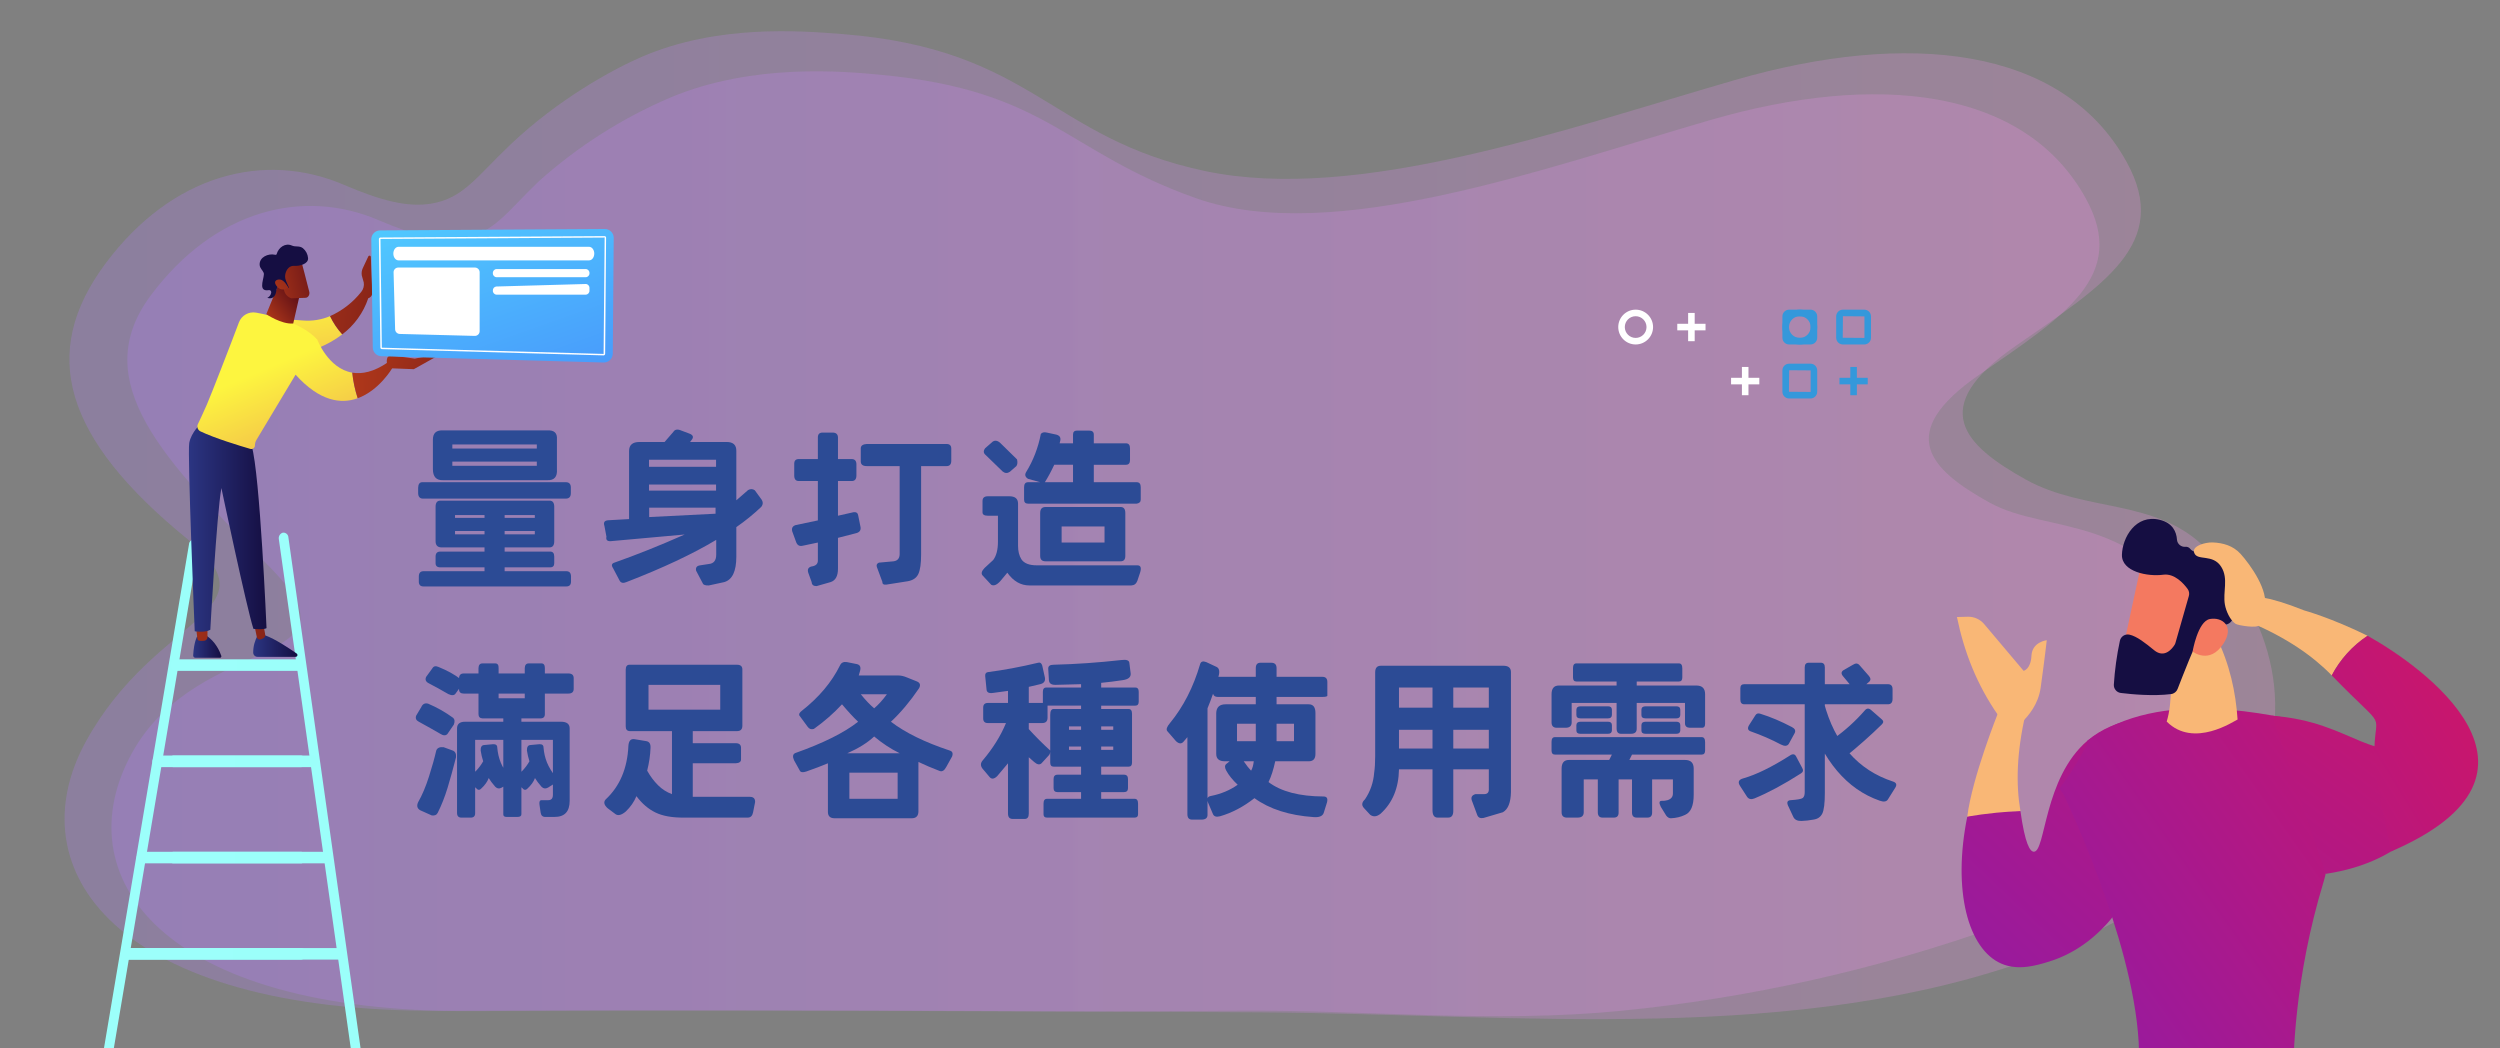 <?xml version="1.0" encoding="utf-8"?>
<!-- Generator: Adobe Illustrator 16.0.0, SVG Export Plug-In . SVG Version: 6.00 Build 0)  -->
<!DOCTYPE svg PUBLIC "-//W3C//DTD SVG 1.1//EN" "http://www.w3.org/Graphics/SVG/1.1/DTD/svg11.dtd">
<svg version="1.1" id="圖層_1" xmlns="http://www.w3.org/2000/svg" xmlns:xlink="http://www.w3.org/1999/xlink" x="0px" y="0px"
	 width="1209px" height="507px" viewBox="0 0 1209 507" enable-background="new 0 0 1209 507" xml:space="preserve">
<rect x="0" y="0" width="1209" height="507" fill="#808080" stroke="none"/>
<g>
	<defs>
		<rect id="SVGID_1_" width="1209" height="507"/>
	</defs>
	<clipPath id="SVGID_2_">
		<use xlink:href="#SVGID_1_"  overflow="visible"/>
	</clipPath>
	<g clip-path="url(#SVGID_2_)">
		<g id="Group_1102" transform="translate(71.233 14.628)">
			
				<linearGradient id="Path_13938_1_" gradientUnits="userSpaceOnUse" x1="170.211" y1="1.145" x2="171.211" y2="1.145" gradientTransform="matrix(1069.057 0 0 477.761 -182005.453 -307.983)">
				<stop  offset="0" style="stop-color:#B37CFF"/>
				<stop  offset="1" style="stop-color:#F895E7"/>
			</linearGradient>
			<path id="Path_13938" opacity="0.24" fill="url(#Path_13938_1_)" enable-background="new    " d="M239.191,12.833
				c-14.454,6.229-40.524,20.654-63.266,42.171c-16.92,16.009-22.977,26.27-38.687,28.853c-11.513,1.893-24.482-1.535-42.274-9.157
				c-38.067-16.311-82.782-5.354-115.149,38.075c-32.367,43.429-20.157,84.551,39.58,133.275
				c43.72,35.658-15.072,36.049-49.06,97.842c-33.988,61.796,13.95,131.117,171.661,130.293
				c157.926-0.825,396.659,0.76,396.663,0.76c124.688,0.825,259.213,16,375.118-26.724c41.888-15.438,78.923-39.252,99.479-69.903
				c27.146-40.479,18.08-91.338-17.791-127.764c-23.911-24.28-58.329-17.287-87.019-33.267c-29.944-16.68-47.959-34.786-5.141-64.47
				s75.6-49.686,53.95-89.017C926.199,7.373,850.834,0.092,768.034,24.01c-82.8,23.918-182.698,59.641-256.479,44.083
				c-75.484-15.92-82.877-58.9-175.16-66.223C315.876,0.241,275.792-2.937,239.191,12.833z"/>
			
				<linearGradient id="Path_13939_1_" gradientUnits="userSpaceOnUse" x1="170.197" y1="1.154" x2="171.197" y2="1.154" gradientTransform="matrix(1024.492 0 0 456.949 -174383.156 -279.182)">
				<stop  offset="0" style="stop-color:#B37CFF"/>
				<stop  offset="1" style="stop-color:#F895E7"/>
			</linearGradient>
			<path id="Path_13939" opacity="0.24" fill="url(#Path_13939_1_)" enable-background="new    " d="M252.817,32.612
				c-23.197,9.916-44.619,23.555-63.418,40.38c-15.326,14.613-21.536,25.077-37.04,27.624c-11.025,1.813-23.441-1.468-40.475-8.768
				C75.435,76.23,32.622,86.721,1.635,128.302c-30.987,41.581,6.439,79.776,56.751,130.433
				c50.312,50.655-33.286,31.686-65.828,90.852s13.353,125.538,164.359,124.75c92.96-0.487,185.932-0.205,278.891,0.194
				c30.883,0.132,61.92-0.193,92.639-0.394c61.889-0.398,122.102,6.122,183.948,0.102c62.64-6.195,124.284-20.041,183.556-41.229
				c30.559-10.904,60.553-23.886,82.593-42.723c34.386-29.391,34.898-63.992,16.707-98.595
				c-31.395-59.728-75.821-47.357-104.492-63.327c-28.672-15.97-45.922-33.306-4.922-61.728s72.381-47.573,51.654-85.23
				c-29.734-54.025-101.893-61-181.173-38.1S573.228,104.64,507.13,81.215c-63.676-22.566-71.268-51.976-152.287-59.654
				C337.066,19.881,293.015,15.706,252.817,32.612z"/>
		</g>
		<g id="Group_1111" transform="translate(982.79 232.037)">
			<g id="Group_1110">
				<g id="Group_1105" transform="translate(0 53.174)">
					<g id="Group_1104">
						<g id="Group_1103" transform="translate(2.54 35.824)">
							
								<linearGradient id="Path_13940_1_" gradientUnits="userSpaceOnUse" x1="-1659.064" y1="0.362" x2="-1661.23" y2="2.935" gradientTransform="matrix(120.597 0 0 136.124 200213.062 -131.436)">
								<stop  offset="0" style="stop-color:#CE1567"/>
								<stop  offset="1" style="stop-color:#7A1DBC"/>
							</linearGradient>
							<path id="Path_13940" fill="url(#Path_13940_1_)" d="M-8.254,71.184c2.238,15.917,4.601,19.579,6.438,19.67
								c5.843,0.3,4.664-35.592,26.038-53.749c13.5-11.468,31.939-12.412,46.405-11.074c-6.749,24.207-13.5,48.415-20.25,72.623
								c-2.949,7.233-15.8,36.49-44.877,45.364c-5.921,1.809-14.731,4.5-22.927,0.98c-16.177-6.954-23.763-35.443-16.527-71.119
								C-30.555,72.617-25.847,71.273-8.254,71.184z"/>
							
								<linearGradient id="Path_13941_1_" gradientUnits="userSpaceOnUse" x1="-1830.562" y1="102.036" x2="-1835.967" y2="105.33" gradientTransform="matrix(34.668 0 0 72.787 57775.949 -120.572)">
								<stop  offset="0" style="stop-color:#F9B776"/>
								<stop  offset="1" style="stop-color:#F47960"/>
							</linearGradient>
							<path id="Path_13941" fill="url(#Path_13941_1_)" d="M-3.1,9.102l-2.677,15.13c-4.299,18.505-4.71,33.93-2.477,46.952
								c-3.695,0.152-7.572,0.411-11.612,0.811c-4.985,0.49-9.686,1.141-14.089,1.887c2.325-18.821,14.848-50.07,14.848-50.07
								C-11.554,12.907-10.652,20.004-3.1,9.102z"/>
						</g>
						
							<linearGradient id="Path_13942_1_" gradientUnits="userSpaceOnUse" x1="-1721.596" y1="70.041" x2="-1725.438" y2="74.195" gradientTransform="matrix(48.804 0 0 57.768 80957.594 -113.593)">
							<stop  offset="0" style="stop-color:#F9B776"/>
							<stop  offset="1" style="stop-color:#F47960"/>
						</linearGradient>
						<path id="Path_13942" fill="url(#Path_13942_1_)" d="M-31.149,13.046c3.031-0.08,5.935,1.224,7.89,3.543l19.089,22.617
							c0,0,3.47-0.714,3.799-7.362c0.329-6.65,7.392-7.455,7.392-7.455S6,33.668,4.063,47.399
							c-1.11,7.852-5.753,13.584-9.523,17.058l-11.041-3.802C-26.634,46.177-32.92,30.217-36.415,13.186L-31.149,13.046z"/>
					</g>
					
						<linearGradient id="Path_13943_1_" gradientUnits="userSpaceOnUse" x1="-1653.689" y1="0.645" x2="-1655.315" y2="2.229" gradientTransform="matrix(152.5 0 0 209.917 252379.047 -134.126)">
						<stop  offset="0" style="stop-color:#CE1567"/>
						<stop  offset="1" style="stop-color:#7A1DBC"/>
					</linearGradient>
					<path id="Path_13943" fill="url(#Path_13943_1_)" d="M148.744,74.583c-1.272-0.335-9.967-9.317-11.272-9.566
						c-21.43-4.084-74.914-18.49-110.714,7.919c-0.09,0.764-0.146,1.372-0.177,1.877c-0.555,0.806-1.048,1.649-1.478,2.528
						c-3.432,6.649-7.477,12.967-12.081,18.867c1.033,1.02,1.877,2.216,2.493,3.529c8.603,18.423,41.206,92.011,35.477,137.01
						c-0.315,2.316,1.295,4.453,3.608,4.786c12.657,1.751,50.354,6.02,69.829-2.021c1.131-0.469,1.86-1.582,1.838-2.807
						c-0.126-9.028,0.255-48.211,14.621-95.445c0.533-1.762,0.974-3.548,1.32-5.355c0.179,0.365,0.343,0.725,0.514,1.087
						L148.744,74.583z"/>
					
						<linearGradient id="Path_13944_1_" gradientUnits="userSpaceOnUse" x1="-1655.729" y1="0.998" x2="-1658.663" y2="4.903" gradientTransform="matrix(85.314 0 0 85.908 141464.609 -72.814)">
						<stop  offset="0" style="stop-color:#CE1567"/>
						<stop  offset="1" style="stop-color:#7A1DBC"/>
					</linearGradient>
					<path id="Path_13944" fill="url(#Path_13944_1_)" d="M116.045,60.931c39.96,2.92,48.311,25.755,75.927,11.795l-4.895,42.763
						c-10.24,11.31-25.701,19.01-45.184,21.897L116.045,60.931z"/>
				</g>
				<g id="Group_1107" transform="translate(85.253)">
					
						<linearGradient id="Path_13945_1_" gradientUnits="userSpaceOnUse" x1="-1855.863" y1="78.209" x2="-1856.7" y2="80.833" gradientTransform="matrix(38.517 0 0 53.052 70553.594 -47.899)">
						<stop  offset="0" style="stop-color:#F9B776"/>
						<stop  offset="1" style="stop-color:#F47960"/>
					</linearGradient>
					<path id="Path_13945" fill="url(#Path_13945_1_)" d="M3.486,75.428c6.848,13.65,9.706,27.552,10.563,40.495
						c-1.473,0.548-21.126,14.182-34.28,0.984c2.812-9.056,2.348-22.694,1.632-36.676L3.486,75.428z"/>
					<g id="Group_1106">
						
							<linearGradient id="Path_13946_1_" gradientUnits="userSpaceOnUse" x1="-1817.203" y1="-2.226" x2="-1819.678" y2="-1.298" gradientTransform="matrix(47.637 0 0 61.695 87155.25 -95.538)">
							<stop  offset="0" style="stop-color:#F9B776"/>
							<stop  offset="1" style="stop-color:#F47960"/>
						</linearGradient>
						<path id="Path_13946" fill="url(#Path_13946_1_)" d="M-32.165,39.546c-0.377,0.608-10.197,46.926-10.197,46.926l26.564,5.046
							L0.033,49.002C0.033,49.002-25.867,29.347-32.165,39.546z"/>
						
							<linearGradient id="Path_13947_1_" gradientUnits="userSpaceOnUse" x1="-1934.678" y1="2.013" x2="-1933.709" y2="2.013" gradientTransform="matrix(66.976 0 0 95.744 122408.641 -131.243)">
							<stop  offset="0" style="stop-color:#2B3582"/>
							<stop  offset="1" style="stop-color:#150E42"/>
						</linearGradient>
						<path id="Path_13947" fill="url(#Path_13947_1_)" d="M-10.107,52.78c0.709,0.97,0.933,2.215,0.601,3.37l-6.485,22.701
							c-0.097,0.344-0.241,0.671-0.428,0.974c-1.049,1.674-4.811,6.736-9.886,2.581c-4.326-3.543-8.348-6.739-11.956-7.535
							c-2.095-0.447-4.158,0.891-4.605,2.986c-0.003,0.013-0.006,0.025-0.008,0.039c-1.494,6.984-2.47,14.069-2.92,21.196
							c-0.083,2.016,1.398,3.755,3.4,3.994c5.28,0.652,15.629,1.617,24.291,0.535c1.421-0.178,2.628-1.122,3.143-2.459
							c2.273-5.886,8.71-22.359,11.245-26.733c2.353-4.06,8.604-4.442,11.48-4.393c1.088,0.021,2.136-0.412,2.89-1.197
							c2.273-2.359,5.912-7.691-0.261-13.414c-1.52-1.451-1.612-3.847-0.205-5.411c2.491-2.802,4.772-7.418,0.021-12.626
							C5.404,32.113-0.401,33.08-4.124,34.583c-1.654,0.696-3.567,0.217-4.698-1.175c-0.549-0.727-1.44-1.109-2.345-1.006
							c-2.074,0.186-3.905-1.347-4.089-3.42c-0.002-0.021-0.004-0.043-0.006-0.064c-0.249-3.65-1.971-8.011-8.319-9.572
							c-11.644-2.857-18.095,8.62-18.296,16.9s12.6,10.661,19.979,9.651C-16.476,45.15-12.066,50.101-10.107,52.78z"/>
						
							<linearGradient id="Path_13948_1_" gradientUnits="userSpaceOnUse" x1="-1808.373" y1="-9.333" x2="-1814.521" y2="-6.488" gradientTransform="matrix(19.165 0 0 20.135 35287.871 -41.943)">
							<stop  offset="0" style="stop-color:#F9B776"/>
							<stop  offset="1" style="stop-color:#F47960"/>
						</linearGradient>
						<path id="Path_13948" fill="url(#Path_13948_1_)" d="M-7.698,83.037c0,0,2.473-14.663,8.38-15.727
							c5.908-1.064,11.996,3.469,6.572,11.857C0.508,89.604-7.698,83.037-7.698,83.037z"/>
					</g>
				</g>
				<g id="Group_1109" transform="translate(128.771 12.79)">
					
						<linearGradient id="Path_13949_1_" gradientUnits="userSpaceOnUse" x1="-1902.891" y1="12.532" x2="-1900.201" y2="14.11" gradientTransform="matrix(38.717 0 0 45.783 74260.055 -108.072)">
						<stop  offset="0" style="stop-color:#F9B776"/>
						<stop  offset="1" style="stop-color:#F47960"/>
					</linearGradient>
					<path id="Path_13949" fill="url(#Path_13949_1_)" d="M-41.473,17.494c-1.136-0.034-2.272,0.071-3.382,0.318
						c-2.809,0.596-6.548,2.038-5.574,4.738c1.463,4.057,9.054,0.268,13.096,6.806c3.56,5.762,0.646,12.02,1.737,18.229
						c0.533,3.021,2.469,7.507,5.169,9.271c1.208,0.789,10.737,2.3,11.26,0.608l2.649-8.599c2.383-7.733-6.771-20.618-11.495-25.827
						C-31.662,19.018-36.605,17.694-41.473,17.494z"/>
					<g id="Group_1108" transform="translate(20.391 29.203)">
						
							<linearGradient id="Path_13950_1_" gradientUnits="userSpaceOnUse" x1="-1945.519" y1="14.757" x2="-1944.054" y2="16.502" gradientTransform="matrix(73.971 0 0 43.055 144616.172 -106.77)">
							<stop  offset="0" style="stop-color:#F9B776"/>
							<stop  offset="1" style="stop-color:#F47960"/>
						</linearGradient>
						<path id="Path_13950" fill="url(#Path_13950_1_)" d="M-52.83,19.326l9.116,7.59c17.481,7.435,30.183,16.197,39.387,25.677
							c4.068-7.749,10.029-14.344,17.33-19.172C-4.619,24.741-17.738,21.14-17.738,21.14C-53.301,6.833-52.83,19.326-52.83,19.326z"
							/>
						
							<linearGradient id="Path_13951_1_" gradientUnits="userSpaceOnUse" x1="-1954.589" y1="1.282" x2="-1957.704" y2="4.118" gradientTransform="matrix(79.548 0 0 117.167 155549.844 -119.55)">
							<stop  offset="0" style="stop-color:#CE1567"/>
							<stop  offset="1" style="stop-color:#7A1DBC"/>
						</linearGradient>
						<path id="Path_13951" fill="url(#Path_13951_1_)" d="M-4.327,52.593c28.741,29.597,20.34,14.556,20.57,39.782
							c0.088,9.405,8.247,45.32,8.247,45.32c87.897-37.971,14.546-89.798-11.489-104.276C5.701,38.248-0.259,44.843-4.327,52.593z"
							/>
					</g>
				</g>
			</g>
		</g>
		<g id="Group_1116" transform="translate(88.494 110.279)">
			<g id="Group_1112" transform="translate(0 146.81)">
				
					<linearGradient id="Path_13952_1_" gradientUnits="userSpaceOnUse" x1="127.614" y1="1.295" x2="128.614" y2="1.295" gradientTransform="matrix(41.092 0 0 262.995 -5197.684 -208.702)">
					<stop  offset="0" style="stop-color:#9CFFFB"/>
					<stop  offset="1" style="stop-color:#9BFFFA"/>
				</linearGradient>
				<path id="Path_13952" fill="url(#Path_13952_1_)" d="M85.033,263.481c-1.238-0.098-2.218-1.089-2.3-2.328L46.362,3.722
					c-0.287-1.406,0.543-2.802,1.917-3.22c1.328-0.153,2.528,0.8,2.682,2.126c0.006,0.055,0.011,0.109,0.013,0.164l36.367,257.43
					c0.288,1.407-0.542,2.802-1.916,3.22C85.296,263.466,85.165,263.479,85.033,263.481z"/>
				
					<linearGradient id="Path_13953_1_" gradientUnits="userSpaceOnUse" x1="128.763" y1="1.3" x2="129.763" y2="1.3" gradientTransform="matrix(47.598 0 0 259.645 -6168.815 -203.801)">
					<stop  offset="0" style="stop-color:#9CFFFB"/>
					<stop  offset="1" style="stop-color:#9BFFFA"/>
				</linearGradient>
				<path id="Path_13953" fill="url(#Path_13953_1_)" d="M-37.66,263.482c-0.156,0-0.312-0.02-0.464-0.058
					c-1.361-0.469-2.15-1.888-1.83-3.292L2.918,6.056c0.089-1.312,1.224-2.302,2.535-2.213c0.073,0.006,0.146,0.014,0.218,0.025
					c1.36,0.467,2.15,1.885,1.831,3.288L-35.37,261.238C-35.485,262.444-36.452,263.391-37.66,263.482z"/>
				
					<linearGradient id="Path_13954_1_" gradientUnits="userSpaceOnUse" x1="130.654" y1="16.598" x2="131.654" y2="16.598" gradientTransform="matrix(64.401 0 0 5.585 -8420.207 -28.153)">
					<stop  offset="0" style="stop-color:#9CFFFB"/>
					<stop  offset="1" style="stop-color:#9BFFFA"/>
				</linearGradient>
				<path id="Path_13954" fill="url(#Path_13954_1_)" d="M56.156,67.339H-3.737c-1.542-0.333-2.522-1.854-2.188-3.396
					c0.237-1.098,1.093-1.952,2.188-2.189h59.893c1.542,0.334,2.522,1.854,2.189,3.396C58.108,66.246,57.252,67.102,56.156,67.339z"
					/>
				
					<linearGradient id="Path_13955_1_" gradientUnits="userSpaceOnUse" x1="130.847" y1="16.599" x2="131.847" y2="16.599" gradientTransform="matrix(66.822 0 0 5.585 -8750.688 18.393)">
					<stop  offset="0" style="stop-color:#9CFFFB"/>
					<stop  offset="1" style="stop-color:#9BFFFA"/>
				</linearGradient>
				<path id="Path_13955" fill="url(#Path_13955_1_)" d="M57.283,113.887H-4.865c-1.542-0.275-2.568-1.75-2.292-3.293
					c0.209-1.168,1.124-2.082,2.292-2.292h62.148c1.542,0.276,2.568,1.751,2.292,3.293
					C59.365,112.764,58.451,113.678,57.283,113.887z"/>
				
					<linearGradient id="Path_13956_1_" gradientUnits="userSpaceOnUse" x1="131.7" y1="16.599" x2="132.699" y2="16.599" gradientTransform="matrix(80.021 0 0 5.585 -10553.454 18.393)">
					<stop  offset="0" style="stop-color:#9CFFFB"/>
					<stop  offset="1" style="stop-color:#9BFFFA"/>
				</linearGradient>
				<path id="Path_13956" fill="url(#Path_13956_1_)" d="M62.926,113.887h-75.347c-1.542-0.275-2.569-1.75-2.292-3.293
					c0.209-1.168,1.124-2.082,2.292-2.292h75.347c1.542,0.276,2.568,1.751,2.292,3.293
					C65.008,112.764,64.094,113.678,62.926,113.887z"/>
				
					<linearGradient id="Path_13957_1_" gradientUnits="userSpaceOnUse" x1="130.849" y1="16.595" x2="131.849" y2="16.595" gradientTransform="matrix(66.828 0 0 5.586 -8751.485 64.939)">
					<stop  offset="0" style="stop-color:#9CFFFB"/>
					<stop  offset="1" style="stop-color:#9BFFFA"/>
				</linearGradient>
				<path id="Path_13957" fill="url(#Path_13957_1_)" d="M57.283,160.433H-4.865c-1.542-0.275-2.57-1.749-2.295-3.291
					c0.209-1.172,1.125-2.088,2.295-2.297h62.148c1.542,0.275,2.57,1.749,2.295,3.291C59.37,159.308,58.453,160.224,57.283,160.433z
					"/>
				
					<linearGradient id="Path_13958_1_" gradientUnits="userSpaceOnUse" x1="132.374" y1="16.595" x2="133.374" y2="16.595" gradientTransform="matrix(94.868 0 0 5.586 -12580.581 64.939)">
					<stop  offset="0" style="stop-color:#9CFFFB"/>
					<stop  offset="1" style="stop-color:#9BFFFA"/>
				</linearGradient>
				<path id="Path_13958" fill="url(#Path_13958_1_)" d="M70.123,160.433h-90.194c-1.542-0.275-2.57-1.749-2.295-3.291
					c0.208-1.172,1.125-2.088,2.295-2.297h90.189c1.542,0.275,2.57,1.749,2.295,3.291c-0.208,1.172-1.125,2.088-2.295,2.297H70.123z
					"/>
				
					<linearGradient id="Path_13959_1_" gradientUnits="userSpaceOnUse" x1="132.147" y1="16.592" x2="133.147" y2="16.592" gradientTransform="matrix(89.276 0 0 5.587 -11827.169 111.49)">
					<stop  offset="0" style="stop-color:#9CFFFB"/>
					<stop  offset="1" style="stop-color:#9BFFFA"/>
				</linearGradient>
				<path id="Path_13959" fill="url(#Path_13959_1_)" d="M57.283,206.981h-84.6c-1.542-0.276-2.569-1.752-2.292-3.295
					c0.209-1.168,1.124-2.083,2.292-2.292h84.6c1.543,0.275,2.569,1.751,2.293,3.294C59.366,205.856,58.452,206.771,57.283,206.981z
					"/>
				
					<linearGradient id="Path_13960_1_" gradientUnits="userSpaceOnUse" x1="132.815" y1="16.592" x2="133.815" y2="16.592" gradientTransform="matrix(107.938 0 0 5.587 -14365.451 111.49)">
					<stop  offset="0" style="stop-color:#9CFFFB"/>
					<stop  offset="1" style="stop-color:#9BFFFA"/>
				</linearGradient>
				<path id="Path_13960" fill="url(#Path_13960_1_)" d="M75.945,206.981H-27.317c-1.543-0.276-2.57-1.752-2.293-3.295
					c0.209-1.168,1.124-2.083,2.293-2.292H75.945c1.543,0.275,2.569,1.751,2.293,3.294
					C78.028,205.856,77.114,206.771,75.945,206.981z"/>
			</g>
			<g id="Group_1114" transform="translate(42.867 7.581)">
				
					<linearGradient id="Path_13961_1_" gradientUnits="userSpaceOnUse" x1="24.997" y1="9.004" x2="25.997" y2="9.004" gradientTransform="matrix(13.65 0 0 10.859 -379.149 97.038)">
					<stop  offset="0" style="stop-color:#2B3582"/>
					<stop  offset="1" style="stop-color:#150E42"/>
				</linearGradient>
				<path id="Path_13961" fill="url(#Path_13961_1_)" d="M-36.045,189.993c0,0-1.516,2.392-1.9,9.085
					c-0.039,0.602,0.417,1.118,1.018,1.157c0.022,0.001,0.045,0.002,0.067,0.002h11.862c0.387,0.001,0.7-0.313,0.701-0.698
					c0-0.075-0.012-0.149-0.036-0.222c-0.7-2.058-2.8-7.073-7.487-9.938L-36.045,189.993z"/>
				
					<linearGradient id="Path_13962_1_" gradientUnits="userSpaceOnUse" x1="-19.485" y1="8.753" x2="0.998" y2="19.557" gradientTransform="matrix(5.536 0 0 7.251 30.178 94.147)">
					<stop  offset="0" style="stop-color:#C4421B"/>
					<stop  offset="1" style="stop-color:#5C0E16"/>
				</linearGradient>
				<path id="Path_13962" fill="url(#Path_13962_1_)" d="M-36.561,185.456l0.671,5.626c0.056,0.484,0.438,0.87,0.924,0.929
					c0.833,0.104,1.677,0.097,2.509-0.023c0.834-0.147,1.438-0.877,1.432-1.724v-5.431L-36.561,185.456z"/>
				
					<linearGradient id="Path_13963_1_" gradientUnits="userSpaceOnUse" x1="34.161" y1="9.34" x2="35.161" y2="9.34" gradientTransform="matrix(21.41 0 0 10.422 -740.301 97.242)">
					<stop  offset="0" style="stop-color:#2B3582"/>
					<stop  offset="1" style="stop-color:#150E42"/>
				</linearGradient>
				<path id="Path_13963" fill="url(#Path_13963_1_)" d="M-6.696,189.373c-1.47,2.544-2.237,5.434-2.221,8.372
					c0.028,1.144,0.965,2.055,2.108,2.05h18.423c0.486-0.001,0.88-0.396,0.879-0.884c-0.001-0.285-0.139-0.553-0.372-0.718
					c-3.486-2.448-10.339-7.021-15.294-8.817L-6.696,189.373z"/>
				
					<linearGradient id="Path_13964_1_" gradientUnits="userSpaceOnUse" x1="-23.116" y1="5.068" x2="-2.518" y2="12.316" gradientTransform="matrix(5.506 0 0 10.804 59.645 88.273)">
					<stop  offset="0" style="stop-color:#C4421B"/>
					<stop  offset="1" style="stop-color:#5C0E16"/>
				</linearGradient>
				<path id="Path_13964" fill="url(#Path_13964_1_)" d="M-8.593,183.297l1.432,6.948c0.151,0.774,0.903,1.28,1.679,1.13
					c0.005-0.001,0.01-0.002,0.015-0.003c0.575-0.134,1.123-0.361,1.62-0.68c0.563-0.357,0.852-1.021,0.734-1.678l-1.48-8.418
					L-8.593,183.297z"/>
				
					<linearGradient id="Path_13965_1_" gradientUnits="userSpaceOnUse" x1="41.083" y1="1.829" x2="42.083" y2="1.829" gradientTransform="matrix(37.532 0 0 100.947 -1581.949 -47.396)">
					<stop  offset="0" style="stop-color:#2B3582"/>
					<stop  offset="1" style="stop-color:#150E42"/>
				</linearGradient>
				<path id="Path_13965" fill="url(#Path_13965_1_)" d="M-33.933,86.696c0,0-4.975,4.388-5.912,9.665
					c-0.937,5.277,2.654,91.062,2.654,91.062s4.975,0.827,7.54-0.729c0,0,3.043-55.673,5.355-68.537
					c0,0,12.127,57.667,15.486,68.089c0,0,4.794,0.584,6.341-0.328c0,0-3.177-74.756-7.17-88.047L-33.933,86.696z"/>
				
					<linearGradient id="Path_13966_1_" gradientUnits="userSpaceOnUse" x1="42.911" y1="4.354" x2="45.117" y2="10.375" gradientTransform="matrix(45.396 0 0 20.588 -1948.614 -61.82)">
					<stop  offset="0" style="stop-color:#FDF53F"/>
					<stop  offset="1" style="stop-color:#D93C65"/>
				</linearGradient>
				<path id="Path_13966" fill="url(#Path_13966_1_)" d="M15.171,37.13c-20.946-1.739-26.421,2.595-26.421,2.595l10.066,15.892
					c0,0,20.582-0.406,35.33-11.773c-2.393-2.631-4.383-5.601-5.906-8.815C24.117,36.773,19.633,37.494,15.171,37.13z"/>
				
					<linearGradient id="Path_13967_1_" gradientUnits="userSpaceOnUse" x1="30.978" y1="2.637" x2="37.051" y2="3.873" gradientTransform="matrix(20.459 0 0 38.072 -655.323 -99.184)">
					<stop  offset="0" style="stop-color:#C4421B"/>
					<stop  offset="1" style="stop-color:#5C0E16"/>
				</linearGradient>
				<path id="Path_13967" fill="url(#Path_13967_1_)" d="M47.973,6.382c-0.015-0.354-0.314-0.629-0.668-0.615
					c-0.239,0.01-0.453,0.152-0.555,0.37l-2.673,5.7c-0.516,1.102-0.682,2.336-0.474,3.535l0.938,3.319
					c0.282,1.618-0.144,3.278-1.168,4.561c-4.012,5.096-9.206,9.137-15.132,11.772c1.522,3.214,3.513,6.185,5.906,8.815
					C40.015,39.431,44.4,33.341,46.721,26.38c1.215-0.373,2.027-1.517,1.977-2.787L47.973,6.382z"/>
				
					<linearGradient id="Path_13968_1_" gradientUnits="userSpaceOnUse" x1="46.205" y1="2.219" x2="47.148" y2="4.106" gradientTransform="matrix(77.517 0 0 66.097 -3588.251 -84.695)">
					<stop  offset="0" style="stop-color:#FDF53F"/>
					<stop  offset="1" style="stop-color:#D93C65"/>
				</linearGradient>
				<path id="Path_13968" fill="url(#Path_13968_1_)" d="M22.067,46.343c-7.374-7.946-21.42-11.535-29.552-13.01
					c-3.558-0.654-7.073,1.34-8.336,4.73c-3.661,9.837-13.613,35.431-15.543,39.83c-1.582,3.609-3.235,7.133-4.286,9.336
					c-0.628,1.315-0.076,2.89,1.235,3.525c6.842,3.3,19.154,7.029,24.144,8.484c0.909,0.264,1.859-0.259,2.123-1.167
					c0.045-0.156,0.068-0.318,0.068-0.48c0-0.97,0.263-1.922,0.762-2.754l18.9-31.5c11.781,13.063,22.1,14.258,30.026,11.4
					c-1.311-4.021-2.19-8.171-2.623-12.379C27.279,60.351,22.067,46.343,22.067,46.343z"/>
				
					<linearGradient id="Path_13969_1_" gradientUnits="userSpaceOnUse" x1="31.015" y1="5.912" x2="38.227" y2="6.179" gradientTransform="matrix(19.353 0 0 17.389 -588.962 -38.027)">
					<stop  offset="0" style="stop-color:#C4421B"/>
					<stop  offset="1" style="stop-color:#5C0E16"/>
				</linearGradient>
				<path id="Path_13969" fill="url(#Path_13969_1_)" d="M58.341,60.164l-2.112-2.817c-6.842,4.7-12.559,5.812-17.241,5.01
					c0.432,4.208,1.312,8.358,2.623,12.379C52.053,70.969,58.341,60.164,58.341,60.164z"/>
				
					<linearGradient id="Path_13970_1_" gradientUnits="userSpaceOnUse" x1="34.084" y1="14.081" x2="39.894" y2="14.797" gradientTransform="matrix(24.036 0 0 6.503 -807.716 -36.159)">
					<stop  offset="0" style="stop-color:#C4421B"/>
					<stop  offset="1" style="stop-color:#5C0E16"/>
				</linearGradient>
				<path id="Path_13970" fill="url(#Path_13970_1_)" d="M56.852,60.215l11.905,0.464l10.962-6.122
					c-1.574-0.986-10.472,1.029-10.472,1.029s-9.3-1.406-11.818-1.41c-2.092,0-1.793,3-1.631,4.023
					c0.033,0.208,0.059,0.333,0.059,0.333L56.852,60.215z"/>
				
					<linearGradient id="Path_13971_1_" gradientUnits="userSpaceOnUse" x1="28.828" y1="6.01" x2="29.826" y2="5.064" gradientTransform="matrix(16.159 0 0 19.881 -469.941 -77.793)">
					<stop  offset="0" style="stop-color:#C4421B"/>
					<stop  offset="1" style="stop-color:#5C0E16"/>
				</linearGradient>
				<path id="Path_13971" fill="url(#Path_13971_1_)" d="M3.7,18.739l-6.282,15.329c0,0,7.218,5,13.024,4.52l3.135-13.783
					L3.7,18.739z"/>
				<g id="Group_1113" transform="translate(34.192)">
					
						<linearGradient id="Path_13972_1_" gradientUnits="userSpaceOnUse" x1="-42.078" y1="6.045" x2="-39.556" y2="5.269" gradientTransform="matrix(14.958 0 0 19.021 585.031 -88.729)">
						<stop  offset="0" style="stop-color:#C4421B"/>
						<stop  offset="1" style="stop-color:#5C0E16"/>
					</linearGradient>
					<path id="Path_13972" fill="url(#Path_13972_1_)" d="M-19.88,8.289c0.109,0.154,2.658,10.147,3.89,14.989
						c0.332,1.307-0.508,2.883-1.855,2.883l-6.774,0.249c-1.597-0.485-2.859-1.716-3.384-3.3l-2.872-10.845
						C-30.875,12.265-22.289,4.878-19.88,8.289z"/>
					
						<linearGradient id="Path_13973_1_" gradientUnits="userSpaceOnUse" x1="-48.744" y1="4.328" x2="-47.542" y2="4.328" gradientTransform="matrix(23.438 0 0 25.948 729.45 -98.88)">
						<stop  offset="0" style="stop-color:#2B3582"/>
						<stop  offset="1" style="stop-color:#150E42"/>
					</linearGradient>
					<path id="Path_13973" fill="url(#Path_13973_1_)" d="M-27.505,14.446c-0.216,0.852-0.223,1.744-0.021,2.6
						c0.405,1.554,1.264,2.947,1.815,4.455c-0.85-0.607-1.774-1.103-2.751-1.476c-1.175-0.407-2.47,0.108-3.045,1.211
						c-0.301,0.771-0.5,1.578-0.594,2.4c-0.511,2.144-1.981,3.311-4.2,2.534c0.939-0.41,1.626-1.242,1.852-2.241
						c0.144-0.448,0.031-0.938-0.294-1.278c-0.458-0.368-1.124-0.124-1.711-0.113c-4.58,0.085-0.858-6.717-1.584-8.461
						c-0.6-1.449-1.88-2.164-1.958-3.9c-0.165-3.7,4.2-5.564,7.329-4.855c0.275,0.063,0.614,0.124,0.8-0.09
						c0.065-0.086,0.11-0.187,0.132-0.293c0.863-3.061,4.112-5.48,7.315-4.057c1.79,0.834,3.6-0.049,5.341,1.277
						c1.449,1.185,2.354,2.909,2.507,4.775c0.246,2.876-4.154,3.975-6.742,3.781C-25.526,10.546-27.024,12.416-27.505,14.446z"/>
					
						<linearGradient id="Path_13974_1_" gradientUnits="userSpaceOnUse" x1="-73.813" y1="20.219" x2="-67.251" y2="16.816" gradientTransform="matrix(6.404 0 0 4.833 428.495 -72.251)">
						<stop  offset="0" style="stop-color:#C4421B"/>
						<stop  offset="1" style="stop-color:#5C0E16"/>
					</linearGradient>
					<path id="Path_13974" fill="url(#Path_13974_1_)" d="M-26.137,21.225c0,0-1.812-3.646-3.888-3.891
						c-2.076-0.245-3.739,1.138-1.317,3.637C-28.948,23.441-26.137,21.225-26.137,21.225z"/>
				</g>
			</g>
			<g id="Group_1115" transform="translate(131.058)">
				
					<linearGradient id="Path_13975_1_" gradientUnits="userSpaceOnUse" x1="-129.15" y1="1.353" x2="-126.667" y2="5.201" gradientTransform="matrix(117.239 0 0 64.572 15089.411 -116.762)">
					<stop  offset="0" style="stop-color:#53D8FF"/>
					<stop  offset="1" style="stop-color:#3840F7"/>
				</linearGradient>
				<path id="Path_13975" fill="url(#Path_13975_1_)" d="M-35.583,1.146L72.763,0.463c2.382-0.089,4.386,1.77,4.475,4.152
					c0.001,0.019,0.001,0.038,0.002,0.057l-0.456,56.21c-0.1,2.389-2.117,4.245-4.507,4.146c-0.024-0.001-0.049-0.002-0.073-0.003
					l-107.173-3.026c-2.309,0.002-4.21-1.814-4.312-4.121l-0.718-52.5c0.042-2.381,2.007-4.276,4.388-4.233
					C-35.602,1.146-35.593,1.146-35.583,1.146z"/>
				<path id="Path_13976" fill="#FFFFFF" d="M72.339,61.588l-107.2-3.026c-0.403-0.004-0.73-0.326-0.742-0.729l-0.718-52.5
					c-0.003-0.202,0.079-0.396,0.227-0.534c0.143-0.138,0.334-0.214,0.532-0.214L72.785,3.902c0.2-0.003,0.393,0.073,0.538,0.21
					c0.149,0.137,0.234,0.332,0.231,0.535l-0.456,56.209C73.086,61.266,72.749,61.591,72.339,61.588z M72.791,4.252v0.353
					L-35.554,5.288l0.658,52.536l0.057,0.035L72.35,60.885l0.5-56.243L72.791,4.252z"/>
				<path id="Path_13977" fill="#FFFFFF" d="M-29.334,12.357L-29.334,12.357c0,1.813,1.124,3.282,2.511,3.282h92.152
					c1.387,0,2.511-1.469,2.511-3.282l0,0c0-1.814-1.124-3.283-2.511-3.283H-26.82C-28.21,9.074-29.334,10.543-29.334,12.357z"/>
				<path id="Path_13978" fill="#FFFFFF" d="M-26.858,19.103h36.9c1.266-0.036,2.322,0.956,2.365,2.221v28.613
					c-0.042,1.27-1.104,2.265-2.374,2.224c-0.019,0-0.037-0.001-0.056-0.002l-36.142-0.941c-1.219,0.002-2.228-0.947-2.3-2.164
					l-0.755-27.672c0.006-1.266,1.038-2.287,2.304-2.28C-26.897,19.102-26.877,19.102-26.858,19.103z"/>
				<path id="Path_13979" fill="#FFFFFF" d="M20.5,19.84h43.309c1.012,0.077,1.773,0.955,1.706,1.968l0,0
					c0.067,1.013-0.694,1.891-1.706,1.969H20.5c-1.012-0.078-1.773-0.956-1.706-1.969l0,0C18.727,20.795,19.488,19.917,20.5,19.84z"
					/>
				<path id="Path_13980" fill="#FFFFFF" d="M18.794,30.242L18.794,30.242c-0.067,1.01,0.691,1.885,1.7,1.964h43.315
					c1.009-0.079,1.767-0.954,1.7-1.964v-1.216c0.069-1.015-0.698-1.894-1.713-1.962c-0.011,0-0.021-0.001-0.032-0.002L20.45,28.277
					C19.461,28.383,18.731,29.249,18.794,30.242z"/>
			</g>
		</g>
		<g enable-background="new    ">
			<path fill="#2C4B95" d="M273.626,241.134h-69.059c-1.514,0-2.297-0.863-2.351-2.594v-2.675c0.053-1.783,0.729-2.675,2.026-2.675
				h69.383c1.621,0,2.432,0.865,2.432,2.594v2.675C276.058,240.242,275.248,241.134,273.626,241.134z M268.034,261.723
				c0,2-0.757,2.998-2.27,2.998h-21.723v2.026h22.047c1.297,0,1.945,0.812,1.945,2.433v3.16c0,1.352-0.648,2.026-1.945,2.026
				h-22.047v1.864h29.828c1.512,0,2.27,0.863,2.27,2.594v2.432c0,1.566-0.757,2.352-2.27,2.352H204.81
				c-1.514,0-2.27-0.784-2.27-2.352v-2.432c0-1.73,0.756-2.594,2.27-2.594h29.504v-1.864h-21.398c-1.514,0-2.27-0.675-2.27-2.026
				v-3.16c0-1.621,0.756-2.433,2.27-2.433h21.398v-2.026h-20.75c-1.945,0-2.918-0.998-2.918-2.998v-16.617
				c0-1.998,0.756-2.999,2.27-2.999h52.848c1.512,0,2.27,1.001,2.27,2.999V261.723L268.034,261.723z M269.331,212.603v14.266
				c0.27,3.729-1.297,5.512-4.701,5.35h-50.254c-3.351,0.162-5.025-1.621-5.025-5.35v-14.266c0-3.188,1.674-4.673,5.025-4.458
				h50.254C268.034,207.93,269.6,209.415,269.331,212.603z M218.752,214.953v1.945h40.852v-1.945H218.752z M218.752,223.221v2.026
				h40.852v-2.026H218.752z M220.049,249.077v1.378h14.266v-1.378H220.049z M220.049,256.777v1.621h14.266v-1.621H220.049z
				 M244.042,249.077v1.378h14.59v-1.378H244.042z M244.042,256.777v1.621h14.59v-1.621H244.042z"/>
			<path fill="#2C4B95" d="M356.091,218.114v23.83c2.107-1.836,3.998-3.485,5.674-4.944c1.135-0.648,2.215-0.62,3.242,0.081
				l3.08,4.215c1.026,1.352,1.026,2.648,0,3.891c-3.783,3.566-7.781,6.809-11.996,9.727v14.266c0,7.078-1.945,11.187-5.836,12.32
				l-7.457,1.621c-1.676,0.053-2.648-0.271-2.918-0.973l-3.242-6.16c-0.324-1.512,0.324-2.377,1.945-2.594l4.215-0.648
				c2.377-0.215,3.566-1.729,3.566-4.539v-7.133c-11.348,6.809-25.83,13.617-43.445,20.426c-1.514,0.648-2.594,0.432-3.242-0.648
				l-3.242-6.16c-0.865-1.297-0.648-2.159,0.648-2.594c10.482-3.674,21.83-8.213,34.043-13.617l-35.988,3.242
				c-1.568,0-2.188-0.729-1.864-2.188l-0.973-5.188c-0.595-1.729,0.026-2.646,1.864-2.757l10.051-0.567v-32.908
				c0-2.918,1.674-4.377,5.025-4.377H321.4l4.215-4.863c0.756-1.242,2.053-1.459,3.891-0.648l3.891,1.459
				c1.674,0.648,2.107,1.568,1.297,2.756l-0.973,1.297h17.67C354.578,213.737,356.145,215.196,356.091,218.114z M313.862,222.329
				v3.404h32.422v-3.404H313.862z M313.862,234.325v2.918h32.422v-2.918H313.862z M313.943,245.511v4.539l32.098-1.621v-2.918
				H313.943z"/>
			<path fill="#2C4B95" d="M395.517,222.005v-10.456c0-1.566,0.756-2.351,2.27-2.351h4.863c1.674,0,2.539,0.784,2.594,2.351v10.456
				h6.646c1.404,0,2.161,0.758,2.27,2.27v5.674c0,1.783-0.757,2.675-2.27,2.675h-6.646v16.778l7.538-1.702
				c1.35-0.162,2.107,0.405,2.27,1.702l1.135,5.674c0.162,1.514-0.648,2.46-2.432,2.837l-8.511,2.188v14.914
				c0,3.565-1.189,5.727-3.566,6.483l-6.809,1.944c-1.514,0-2.297-0.647-2.351-1.944l-1.621-4.458
				c-0.541-1.621-0.055-2.646,1.459-3.08c2.107-0.27,3.161-1.216,3.161-2.837v-8.754l-7.295,1.54
				c-1.514,0.379-2.567-0.162-3.161-1.621l-1.945-5.35c-0.379-1.512,0.162-2.514,1.621-3l10.78-2.27v-19.047h-9.24
				c-1.459,0-2.188-0.892-2.188-2.675v-5.674c0-1.512,0.729-2.27,2.188-2.27L395.517,222.005L395.517,222.005z M457.767,214.71
				c1.621,0,2.377,0.865,2.271,2.594v5.512c0,1.73-0.757,2.594-2.271,2.594h-12.319v42.797c0,4.324-0.446,7.443-1.337,9.361
				c-0.892,1.918-2.608,3.093-5.147,3.525l-10.294,1.621c-1.352,0.162-2-0.271-1.945-1.297l-2.675-7.214
				c-0.324-0.974,0-1.675,0.973-2.106l7.133-0.648c1.945-0.27,2.918-1.459,2.918-3.566V225.41h-15.887
				c-1.945,0-2.918-0.756-2.918-2.27v-6.484c0.107-1.188,1.08-1.836,2.918-1.945L457.767,214.71L457.767,214.71z"/>
			<path fill="#2C4B95" d="M550.039,273.395c1.621,0,2.053,1.188,1.297,3.565l-1.297,3.892c-0.541,1.459-1.514,2.215-2.918,2.27
				h-37.609H497.84c-4.215,0-7.781-2.055-10.699-6.16l-3.241,3.891c-1.73,1.998-3.242,2.646-4.539,1.945l-4.215-4.539
				c-0.758-0.92-0.434-2.107,0.973-3.566l4.215-3.891c1.512-2.053,2.271-4.971,2.271-8.754v-12.645h-4.863
				c-1.73,0-2.594-0.539-2.594-1.621v-5.512c0-1.512,0.863-2.27,2.594-2.27h10.375c2.809,0,4.215,1.189,4.215,3.566v20.426
				c0,2.594,0.54,4.756,1.621,6.483c1.297,1.945,3.782,2.918,7.457,2.918h48.631V273.395z M483.574,214.062l8.268,8.105
				c0.324,1.406,0.215,2.486-0.324,3.242l-3.16,2.756c-1.189,0.811-2.352,0.758-3.485-0.162l-8.188-7.943
				c-1.135-0.918-1.216-2.026-0.242-3.323l3.08-2.675C480.709,212.819,482.061,212.819,483.574,214.062z M503.352,209.847
				c0.648-0.756,1.621-0.973,2.919-0.648l4.538,0.973c1.621,0.434,2.271,1.406,1.945,2.918l-0.324,1.297h6.484v-4.215
				c0-1.297,0.648-1.945,1.945-1.945h5.836c1.512,0,2.27,0.648,2.27,1.945v4.215h15.563c1.297,0,1.944,0.811,1.944,2.432v5.674
				c0,1.514-0.647,2.27-1.944,2.27h-15.563v8.43h20.75c1.297,0,1.945,0.811,1.945,2.432v5.998c0,1.082-0.648,1.73-1.945,1.945
				h-52.522c-1.297,0-1.945-0.648-1.945-1.945v-5.998c0-1.621,0.648-2.432,1.945-2.432h5.836l-5.836-1.621
				c-1.406-0.863-1.73-1.945-0.974-3.242C499.676,222.708,502.055,216.548,503.352,209.847z M505.621,271.448
				c-1.73,0-2.594-0.863-2.594-2.595v-20.75c0-1.945,0.863-2.918,2.594-2.918h36.313c1.513,0,2.271,0.973,2.271,2.918v20.75
				c0,1.73-0.757,2.595-2.271,2.595H505.621z M518.914,224.761h-9.078c-1.514,3.242-3.027,6.053-4.539,8.43h13.617V224.761z
				 M513.402,262.37h20.75v-7.781h-20.75V262.37z"/>
		</g>
		<g enable-background="new    ">
			<path fill="#2C4B95" d="M207,340.273c4.322,1.838,8.375,4.134,12.158,6.89c0.756,0.703,0.864,1.783,0.324,3.242l-3.161,4.62
				c-0.865,0.811-2,0.758-3.404-0.162c-2.973-1.729-6.431-3.674-10.375-5.836c-1.297-0.648-1.73-1.621-1.297-2.918l2.513-4.215
				C204.406,340.436,205.486,339.896,207,340.273z M218.752,362.888c1.35,0.435,1.945,1.54,1.783,3.323
				c-1.406,5.512-2.77,10.443-4.093,14.793c-1.325,4.35-2.905,8.36-4.742,12.036c-0.541,1.08-1.514,1.512-2.918,1.297l-5.593-2.513
				c-1.459-0.865-1.783-2.162-0.973-3.892c1.945-3.403,3.688-7.523,5.228-12.36c1.54-4.835,2.715-9.037,3.526-12.604
				c0.486-1.297,1.674-1.836,3.566-1.621L218.752,362.888z M212.025,322.522c4.377,1.782,7.943,3.757,10.699,5.917
				c1.026,0.702,1.135,1.757,0.324,3.16l-2.675,3.729c-0.648,1.027-1.838,1.135-3.566,0.324c-3.351-1.945-6.484-3.675-9.402-5.188
				c-1.514-0.756-1.945-1.81-1.297-3.161l2.999-4.134C209.701,322.145,210.673,321.929,212.025,322.522z M231.397,325.684v-2.594
				c0.053-1.512,0.702-2.27,1.945-2.27h6.16c1.135,0,1.674,0.758,1.621,2.27v2.594h12.645v-2.594c0.053-1.512,0.702-2.27,1.945-2.27
				h6.16c1.08,0,1.621,0.758,1.621,2.27v2.594h11.348c1.729,0,2.594,0.759,2.594,2.271v5.188c0,1.515-0.865,2.271-2.594,2.271
				h-11.348v9.727c0.053,1.459-0.595,2.218-1.945,2.271h-9.402v1.621h19.129c2.809,0,4.215,1.082,4.215,3.241v35.017
				c0,5.24-2.486,7.834-7.457,7.781h-4.215c-1.352,0.053-2.135-0.622-2.351-2.026l-0.567-3.81c-0.217-1.515,0.107-2.271,0.973-2.271
				h3.242c1.512,0,2.27-0.863,2.27-2.594v-26.586h-15.238v35.988c0,0.862-0.648,1.297-1.945,1.297h-5.188
				c-1.135,0-1.676-0.435-1.621-1.297v-35.988h-13.617v35.34c0.053,1.566-0.703,2.322-2.27,2.27h-4.215
				c-1.514,0.054-2.27-0.702-2.27-2.27v-40.852c0-2.16,1.297-3.242,3.891-3.242h18.48v-1.621h-10.051
				c-1.297-0.053-1.945-0.756-1.945-2.107v-9.889h-7.133c-1.459,0-2.216-0.648-2.27-1.945v-5.512
				c0.053-1.512,0.811-2.271,2.27-2.271L231.397,325.684L231.397,325.684z M240.475,361.51c0.215,2.594,0.77,4.999,1.662,7.214
				c0.892,2.218,2.417,4.729,4.58,7.538c0.594,0.974,0.648,1.621,0.162,1.945l-4.215,2.675c-1.189,0.648-2.243,0.516-3.161-0.405
				c-1.406-1.62-2.459-3.024-3.161-4.215c-0.648,1.783-1.892,3.515-3.729,5.188c-0.541,0.541-1.108,0.647-1.702,0.324l-4.458-4.216
				c-0.271-0.432-0.271-0.973,0-1.621c3.025-2.053,5.431-4.646,7.214-7.78c-0.541-1.674-0.946-3.404-1.216-5.188
				c-0.055-1.729,0.513-2.62,1.702-2.675l4.296-0.405C239.799,359.836,240.475,360.375,240.475,361.51z M241.124,335.41v2.27h12.645
				v-2.27H241.124z M262.846,361.51c0.215,2.594,0.77,4.999,1.662,7.214c0.892,2.218,2.417,4.729,4.58,7.538
				c0.594,0.974,0.648,1.621,0.162,1.945l-4.215,2.675c-1.189,0.648-2.243,0.516-3.161-0.405c-1.406-1.62-2.459-3.024-3.161-4.215
				c-0.648,1.783-1.892,3.515-3.729,5.188c-0.541,0.541-1.108,0.647-1.702,0.324l-4.458-4.216c-0.271-0.432-0.271-0.973,0-1.621
				c3.025-2.053,5.431-4.646,7.214-7.78c-0.541-1.674-0.946-3.404-1.216-5.188c-0.055-1.729,0.513-2.62,1.702-2.675l4.296-0.405
				C262.17,359.836,262.846,360.375,262.846,361.51z"/>
			<path fill="#2C4B95" d="M356.416,321.469c1.729,0,2.594,0.758,2.594,2.271v27.233c0,1.73-0.865,2.595-2.594,2.595h-21.398v5.836
				h20.75c1.783,0,2.647,0.811,2.594,2.432v5.35c0.053,1.189-0.811,1.839-2.594,1.945h-20.75v16.211h27.559
				c1.783,0,2.647,0.839,2.594,2.514l-0.973,4.943c-0.324,1.729-1.189,2.594-2.594,2.594h-11.672h-19.129
				c-5.729,0.054-10.334-0.77-13.82-2.473c-3.485-1.701-6.553-4.336-9.2-7.902c-1.135,2.757-2.865,5.24-5.188,7.457
				c-2,1.675-3.621,2.107-4.863,1.298l-3.891-2.918c-1.73-1.568-2.054-2.974-0.973-4.216c6.862-6.375,10.537-15.021,11.023-25.938
				c0.162-2.433,1.135-3.512,2.918-3.242l5.836,0.973c1.404,0.271,2.053,1.353,1.945,3.242c-0.109,3.459-0.648,7.133-1.621,11.023
				c1.512,2.703,3.255,5.039,5.228,7.012c1.972,1.973,4.228,3.418,6.768,4.336v-30.477h-20.426
				c-1.297-0.054-1.945-0.812-1.945-2.271v-27.396c0-1.675,0.648-2.484,1.945-2.433H356.416L356.416,321.469z M313.619,343.191
				h34.691v-11.996h-34.691V343.191z"/>
			<path fill="#2C4B95" d="M406.216,321.793c0.594-1.297,1.674-1.836,3.242-1.621l4.863,0.973c1.566,0.324,2.107,1.406,1.621,3.242
				l-0.648,2.271h19.129c1.297,0,2.701,0.324,4.215,0.973l4.863,1.945c1.459,0.647,1.783,1.729,0.973,3.242
				c-4.376,6.432-8.916,11.834-13.617,16.211c6.916,5.297,16.399,9.942,28.45,13.94c1.298,0.379,1.675,1.325,1.136,2.837
				l-2.837,5.106c-0.92,1.729-1.974,2.379-3.161,1.945c-3.676-1.404-7.106-2.863-10.294-4.377v23.829
				c0,2.271-1.083,3.404-3.242,3.404h-37.285c-2.162,0-3.242-1.027-3.242-3.08v-23.506c-2.811,1.189-6.296,2.513-10.456,3.972
				c-1.621,0.541-2.648,0.435-3.08-0.323l-2.837-5.106c-0.811-1.783-0.622-2.944,0.567-3.485
				c13.563-4.809,23.694-9.859,30.396-15.156c-2.378-2.271-4.972-5.078-7.781-8.431c-4,4.324-8.539,8.296-13.617,11.915
				c-1.244,0.379-2.243,0.028-2.999-1.054l-4.053-5.512c-0.217-0.701,0.188-1.432,1.216-2.188
				C396.056,337.222,402.216,329.898,406.216,321.793z M409.782,364.266h25.289c-4.377-2.159-8.484-4.862-12.32-8.104
				C419.509,359.188,415.185,361.889,409.782,364.266z M410.755,386.313h23.344v-12.646h-23.344V386.313z M416.267,335.734
				c2.377,2.918,4.539,5.188,6.484,6.809c2.053-1.729,4.106-3.998,6.16-6.809H416.267z"/>
			<path fill="#2C4B95" d="M546.148,320.496l0.647,5.188c0.162,1.783-1.135,2.865-3.891,3.242
				c-3.566,0.541-7.025,0.974-10.375,1.297v2.271h16.535c1.08,0,1.62,0.703,1.62,2.106v4.701c0,1.297-0.541,1.945-1.62,1.945H532.53
				v1.621h13.293c1.08,0,1.621,0.784,1.621,2.351v23.587c0,1.297-0.541,1.945-1.621,1.945H532.53v3.891h11.022
				c1.297,0,1.945,0.703,1.945,2.107v4.377c0,1.297-0.648,1.945-1.945,1.945H532.53v3.242h16.211c1.08,0,1.621,0.783,1.621,2.351
				v5.105c0,1.08-0.541,1.621-1.621,1.621h-42.471c-1.082,0-1.621-0.541-1.621-1.621v-5.105c0-1.566,0.54-2.351,1.621-2.351h16.534
				v-3.242h-11.348c-1.297,0-1.945-0.648-1.945-1.945v-4.377c0-1.404,0.648-2.107,1.945-2.107h11.348v-3.891h-13.293
				c-1.082,0-1.621-0.648-1.621-1.945v-5.512c0,0.811-0.217,1.459-0.647,1.945l-3.566,3.891c-0.919,0.865-2.106,0.648-3.565-0.647
				l-2.595-2.271v27.234c0,1.729-0.647,2.594-1.944,2.594h-5.836c-1.515,0-2.271-0.865-2.271-2.594v-24.316l-5.188,6.16
				c-1.406,1.406-2.595,1.621-3.566,0.648l-3.565-4.216c-1.027-1.35-1.027-2.646,0-3.891c4.971-5.836,8.754-11.887,11.348-18.156
				h-8.754c-1.515,0-2.271-0.756-2.271-2.27v-5.188c0-1.512,0.756-2.27,2.271-2.27h9.727v-5.836l-7.133,0.973
				c-2.054,0.324-3.135-0.215-3.242-1.621l-0.647-6.483c-0.109-1.136,0.323-1.783,1.297-1.945
				c7.619-0.974,15.725-2.484,24.315-4.539c0.918-0.271,1.566,0.162,1.945,1.297l1.297,5.836c0.324,1.73-0.433,2.812-2.27,3.242
				l-5.513,1.297v7.781h6.81v-5.351c0-1.403,0.54-2.106,1.621-2.106h16.858v-1.621l-12.319,0.324
				c-2.055,0.055-3.136-0.701-3.242-2.271l-0.324-5.512c-0.055-1.297,0.812-1.945,2.594-1.945c10.699-0.27,21.614-1.024,32.746-2.27
				C544.689,318.875,545.986,319.309,546.148,320.496z M507.891,362.969v-17.184c0-1.945,0.54-2.918,1.621-2.918h13.293v-1.621
				h-16.211v5.836c0,1.73-0.864,2.594-2.594,2.594h-6.484v2.918C500.811,356.215,504.271,359.674,507.891,362.969z M516.969,351.297
				v1.621h5.836v-1.621H516.969z M516.969,361.023v1.62h5.836v-1.62H516.969z M532.531,351.297v1.621h5.836v-1.621H532.531z
				 M532.531,361.023v1.62h5.836v-1.62H532.531z"/>
			<path fill="#2C4B95" d="M580.386,321.145c0.377-1.241,1.351-1.565,2.918-0.973l4.863,2.271c1.297,0.541,1.729,1.838,1.297,3.891
				l-0.243,0.973h18.075v-4.215c0-1.729,0.756-2.594,2.271-2.594h5.188c1.729,0,2.594,0.865,2.594,2.594v4.215h22.127
				c1.621,0,2.433,0.839,2.433,2.514v6.564c0,0.435-0.812,0.648-2.433,0.648h-22.127v3.565h15.563c2.16,0,3.242,1.406,3.242,4.216
				v19.776c0,2.379-1.082,3.566-3.242,3.566H616.7c-0.865,4.053-1.945,7.403-3.242,10.051c6.051,4.594,14.915,6.918,26.586,6.971
				c1.621,0,2.188,0.946,1.701,2.837l-1.621,5.188c-0.595,1.512-2.216,2.16-4.863,1.945c-11.779-0.812-21.316-3.864-28.611-9.159
				c-5.297,4.16-10.835,7.078-16.616,8.754c-1.838,0.486-2.999,0.106-3.485-1.135l-2.351-5.513c-0.109-0.271-0.19-0.539-0.243-0.811
				v6.809c0,1.513-0.973,2.271-2.918,2.271h-4.539c-1.514,0-2.271-0.865-2.271-2.595v-37.284l-1.944,2.27
				c-0.974,1.082-2.162,0.973-3.566-0.324l-4.215-4.862c-0.648-0.812-0.217-2.107,1.297-3.892
				C572.281,341.787,577.144,332.277,580.386,321.145z M583.953,342.543v43.526c0.162-0.595,0.702-0.974,1.621-1.136
				c4.917-0.973,9.239-2.781,12.969-5.431c-2.432-2.27-4.271-4.539-5.512-6.809c-0.812-1.459-0.812-2.539,0-3.242l1.621-1.297
				h-2.271c-2.811,0-4.215-1.188-4.215-3.566v-19.777c0.106-2.809,1.621-4.215,4.539-4.215h14.59v-3.565h-18.399
				c-1.243,0-2-0.514-2.27-1.54C585.762,337.979,584.871,340.328,583.953,342.543z M598.218,350v8.43h9.078V350H598.218z
				 M606.324,368.156h-4.863c1.404,2.055,2.594,3.565,3.566,4.539C605.675,371.615,606.107,370.102,606.324,368.156z M617.347,350
				v8.43h8.431V350H617.347z"/>
			<path fill="#2C4B95" d="M665.039,325.116c0-2.107,0.918-3.161,2.756-3.161h59.252c2.433,0,3.646,1.027,3.646,3.08v58.035
				c-0.109,5.078-1.406,8.319-3.892,9.727l-9.319,2.756c-1.568,0.324-2.595-0.136-3.08-1.378l-2.677-7.214
				c-0.434-1.459,0.162-2.432,1.783-2.918h4.215c1.621,0,2.377-0.863,2.271-2.594v-9.402H702.81v20.103
				c0,2.215-0.864,3.295-2.594,3.241h-4.863c-1.729,0.054-2.594-1.135-2.594-3.565v-19.777h-16.211
				c-0.162,9.078-3.135,16.237-8.916,21.479c-1.838,1.459-3.513,1.621-5.024,0.485l-2.998-3.241
				c-1.244-1.353-1.082-2.757,0.485-4.216c2.595-3.836,4.078-8.132,4.457-12.888c0.324-2.16,0.486-4.809,0.486-7.943
				L665.039,325.116L665.039,325.116z M676.549,332.492v9.727h16.211v-9.727H676.549z M676.549,352.918v9.078h16.211v-9.078H676.549
				z M702.811,342.219h17.185v-9.727h-17.185V342.219z M702.811,361.996h17.185v-9.078h-17.185V361.996z"/>
			<path fill="#2C4B95" d="M811.943,320.82c1.08,0,1.62,0.811,1.62,2.432v4.377c0,1.297-0.541,1.945-1.62,1.945h-20.427v1.945
				h28.855c2.809,0,4.215,1.405,4.215,4.215V350c0,1.352-0.541,2-1.621,1.945h-5.836c-1.406-0.054-2.162-0.701-2.27-1.945v-10.051
				h-23.345v12.32c0.054,1.782-0.92,2.647-2.918,2.594h-4.539c-1.514,0.055-2.27-0.812-2.27-2.594v-12.32h-21.724v9.401
				c0,1.73-0.973,2.595-2.918,2.595h-4.539c-1.514-0.107-2.27-0.974-2.27-2.595v-13.616c0-2.81,1.188-4.215,3.566-4.215h27.883
				v-1.945h-19.453c-1.082,0-1.621-0.648-1.621-1.945v-4.539c0-1.512,0.539-2.27,1.621-2.27H811.943L811.943,320.82z
				 M822.967,356.484c1.08,0,1.621,0.811,1.621,2.432v4.053c0,1.297-0.541,1.945-1.621,1.945h-33.719l-1.297,2.594h26.91
				c2.809,0,4.215,1.406,4.215,4.215v12.646c0,5.295-1.406,8.537-4.215,9.727c-2.056,0.974-4.324,1.513-6.81,1.621
				c-0.865,0-1.621-0.434-2.27-1.297l-2.595-4.215c-0.973-1.945-0.84-2.918,0.404-2.918c0.918,0.055,1.865-0.053,2.838-0.324
				c1.729-0.539,2.595-1.621,2.595-3.242v-6.809h-10.052v16.049c0,1.621-0.758,2.432-2.27,2.432h-5.188
				c-1.514,0-2.27-0.811-2.27-2.432v-16.049h-6.484v15.887c0.053,1.729-0.703,2.594-2.27,2.594h-5.513
				c-1.514,0-2.27-0.864-2.27-2.594v-15.887h-6.81v15.887c0,1.729-0.973,2.594-2.918,2.594h-5.512
				c-1.514-0.108-2.27-0.973-2.27-2.594v-21.075c0-2.809,1.188-4.215,3.565-4.215h19.453l1.297-2.594h-27.559
				c-1.082,0-1.621-0.648-1.621-1.945v-4.215c0-1.512,0.539-2.27,1.621-2.27H822.967L822.967,356.484z M777.656,347.406h-13.373
				c-1.297,0-1.945-0.539-1.945-1.621v-2.594c0.053-1.08,0.729-1.621,2.025-1.621h13.293c1.188,0,1.811,0.541,1.865,1.621v2.594
				C779.467,346.867,778.844,347.406,777.656,347.406z M777.656,354.863h-13.373c-1.297,0-1.945-0.539-1.945-1.621v-2.594
				c0.053-1.08,0.729-1.621,2.025-1.621h13.293c1.188,0,1.811,0.541,1.865,1.621v2.594
				C779.467,354.324,778.844,354.863,777.656,354.863z M810.727,347.406h-14.993c-1.298,0-1.945-0.539-1.945-1.621v-2.594
				c0.053-1.08,0.729-1.621,2.025-1.621h14.913c1.188,0,1.812,0.541,1.865,1.621v2.594
				C812.537,346.867,811.914,347.406,810.727,347.406z M810.727,354.863h-14.993c-1.298,0-1.945-0.539-1.945-1.621v-2.594
				c0.053-1.08,0.729-1.621,2.025-1.621h14.913c1.188,0,1.812,0.541,1.865,1.621v2.594
				C812.537,354.324,811.914,354.863,810.727,354.863z"/>
			<path fill="#2C4B95" d="M870.982,373.992c-8.269,5.297-15.806,9.35-22.613,12.158c-1.514,0.596-2.676,0.323-3.486-0.812
				l-3.403-5.269c-1.189-1.836-0.677-3.053,1.541-3.647c6.268-1.783,13.778-5.457,22.532-11.022c1.404-0.974,2.433-0.812,3.08,0.485
				l2.918,5.513C872.199,372.48,872.008,373.344,870.982,373.992z M912.969,330.871c1.566,0,2.322,0.865,2.271,2.594v4.539
				c0,1.73-0.758,2.594-2.271,2.594h-30.477v42.797c0,5.078-0.418,8.442-1.256,10.093c-0.838,1.646-2.259,2.604-4.256,2.877
				c-2,0.377-3.945,0.594-5.837,0.647c-1.944,0.054-3.241-0.596-3.891-1.944l-2.27-4.863c-1.082-2.055-0.759-3.133,0.973-3.242
				c3.242-0.215,5.188-0.567,5.836-1.054c0.648-0.487,0.973-1.432,0.973-2.837v-42.474h-29.18c-1.297,0-1.945-0.756-1.945-2.27
				v-5.512c0-1.297,0.648-1.945,1.945-1.945h29.18v-8.105c0-1.512,0.648-2.27,1.945-2.27h5.836c1.297,0,1.945,0.758,1.945,2.27
				v8.105h11.996l-3.242-3.891c-0.973-1.188-0.865-2.16,0.324-2.918l4.539-2.595c1.297-0.862,2.377-0.756,3.241,0.324l4.539,5.188
				c0.863,1.082,0.863,2,0,2.756l-1.297,1.135H912.969L912.969,330.871z M851.449,345.218c4.754,1.459,9.807,3.596,15.155,6.403
				c1.459,0.758,1.892,1.729,1.298,2.918l-2.836,5.188c-0.759,1.136-2.027,1.244-3.812,0.324c-4.594-2.432-9.43-4.539-14.508-6.321
				c-1.459-0.486-1.783-1.46-0.973-2.919l3.159-4.943C849.475,345.003,850.314,344.786,851.449,345.218z M882.006,339.625
				c5.295,19.994,16.455,32.774,33.478,38.339c1.62,0.541,1.971,1.54,1.053,2.999l-3.566,5.674c-0.703,1.08-2.024,1.27-3.971,0.567
				c-15.887-5.564-27.451-19.236-34.691-41.014c-0.811-1.298-0.758-2.322,0.162-3.08l5.188-3.811
				C880.467,338.6,881.248,338.707,882.006,339.625z M909.971,350.405c-5.35,5.242-11.133,10.375-17.346,15.399
				c-1.189,0.648-2.271,0.567-3.242-0.243l-3.811-5.024c-0.865-1.404-0.404-2.565,1.379-3.485
				c5.401-3.836,10.375-8.349,14.914-13.536c0.918-1.08,1.944-1.105,3.08-0.081l5.104,4.458
				C910.969,348.65,910.943,349.487,909.971,350.405z"/>
		</g>
		<g id="Group_1143" transform="translate(822.584 149.287)">
			<g id="Group_1142">
				<g id="Group_1118" transform="translate(79.384)">
					<g id="Group_1117">
						<path id="Path_13981" fill="#3498DB" d="M-31.582,17.3c-4.647,0-8.417-3.77-8.417-8.419c0.001-4.649,3.771-8.418,8.419-8.417
							c4.649,0,8.417,3.77,8.417,8.418C-23.168,13.529-26.935,17.296-31.582,17.3z M-31.582,3.635c-2.896,0-5.246,2.35-5.246,5.248
							c0.001,2.898,2.352,5.247,5.248,5.246c2.897-0.001,5.246-2.35,5.246-5.247C-26.337,5.985-28.685,3.638-31.582,3.635z"/>
					</g>
				</g>
				<g id="Group_1120" transform="translate(79.384)">
					<g id="Group_1119">
						<path id="Path_13982" fill="#3498DB" d="M-26.419,17.3h-10.326c-1.797-0.001-3.254-1.458-3.255-3.255V3.721
							c0-1.798,1.457-3.257,3.255-3.258h10.326c1.798,0.002,3.255,1.46,3.255,3.258v10.323
							C-23.165,15.841-24.621,17.298-26.419,17.3z M-36.745,3.635l-0.084,10.41l10.409,0.085c0.047,0,0.085-0.037,0.085-0.083
							c0,0,0-0.001,0-0.002V3.721L-36.745,3.635z"/>
					</g>
				</g>
				<g id="Group_1122">
					<g id="Group_1121">
						<path id="Path_13983" fill="#FFFFFF" d="M-31.581,17.3c-4.648,0-8.418-3.77-8.417-8.419s3.769-8.418,8.419-8.417
							c4.648,0,8.417,3.77,8.417,8.418C-23.167,13.529-26.934,17.296-31.581,17.3z M-31.581,3.635c-2.896,0-5.247,2.349-5.247,5.247
							s2.351,5.247,5.247,5.247c2.897,0,5.247-2.349,5.247-5.247C-26.337,5.985-28.685,3.638-31.581,3.635z"/>
					</g>
				</g>
				<g id="Group_1124" transform="translate(79.384 26.122)">
					<g id="Group_1123">
						<path id="Path_13984" fill="#3498DB" d="M-26.419,17.302h-10.326c-1.797-0.002-3.253-1.458-3.255-3.255V3.718
							c0.002-1.797,1.459-3.253,3.255-3.255h10.326c1.797,0.002,3.253,1.458,3.255,3.255v10.327
							C-23.165,15.842-24.621,17.3-26.419,17.302z M-36.745,3.637l-0.084,10.41l10.409,0.084c0.047,0,0.085-0.037,0.085-0.083
							c0,0,0,0,0-0.001V3.718L-36.745,3.637z"/>
					</g>
				</g>
				<g id="Group_1126" transform="translate(105.394)">
					<g id="Group_1125">
						<path id="Path_13985" fill="#3498DB" d="M-26.418,17.3h-10.323c-1.798-0.001-3.255-1.457-3.259-3.255V3.721
							c0.002-1.799,1.461-3.257,3.259-3.258h10.322c1.8,0.002,3.257,1.459,3.26,3.258v10.323
							C-23.163,15.842-24.62,17.299-26.418,17.3z M-36.742,3.635l-0.086,10.41l10.408,0.085c0.048,0,0.086-0.038,0.086-0.085l0,0
							V3.721L-36.742,3.635z"/>
					</g>
				</g>
				<g id="Group_1131" transform="translate(28.545 1.586)">
					<g id="Group_1128" transform="translate(5.25)">
						<g id="Group_1127">
							<rect id="Rectangle_339" x="-40" y="0.463" fill="#FFFFFF" width="3.171" height="13.665"/>
						</g>
					</g>
					<g id="Group_1130" transform="translate(0 5.246)">
						<g id="Group_1129">
							<rect id="Rectangle_340" x="-40" y="0.463" fill="#FFFFFF" width="13.669" height="3.172"/>
						</g>
					</g>
				</g>
				<g id="Group_1136" transform="translate(54.559 27.708)">
					<g id="Group_1133" transform="translate(5.246)">
						<g id="Group_1132">
							<rect id="Rectangle_341" x="-40" y="0.463" fill="#FFFFFF" width="3.172" height="13.665"/>
						</g>
					</g>
					<g id="Group_1135" transform="translate(0 5.247)">
						<g id="Group_1134">
							<rect id="Rectangle_342" x="-40" y="0.463" fill="#FFFFFF" width="13.665" height="3.172"/>
						</g>
					</g>
				</g>
				<g id="Group_1141" transform="translate(106.98 27.708)">
					<g id="Group_1138" transform="translate(5.247)">
						<g id="Group_1137">
							<rect id="Rectangle_343" x="-40" y="0.463" fill="#3498DB" width="3.174" height="13.665"/>
						</g>
					</g>
					<g id="Group_1140" transform="translate(0 5.247)">
						<g id="Group_1139">
							<rect id="Rectangle_344" x="-40" y="0.463" fill="#3498DB" width="13.671" height="3.172"/>
						</g>
					</g>
				</g>
			</g>
		</g>
	</g>
</g>
</svg>
